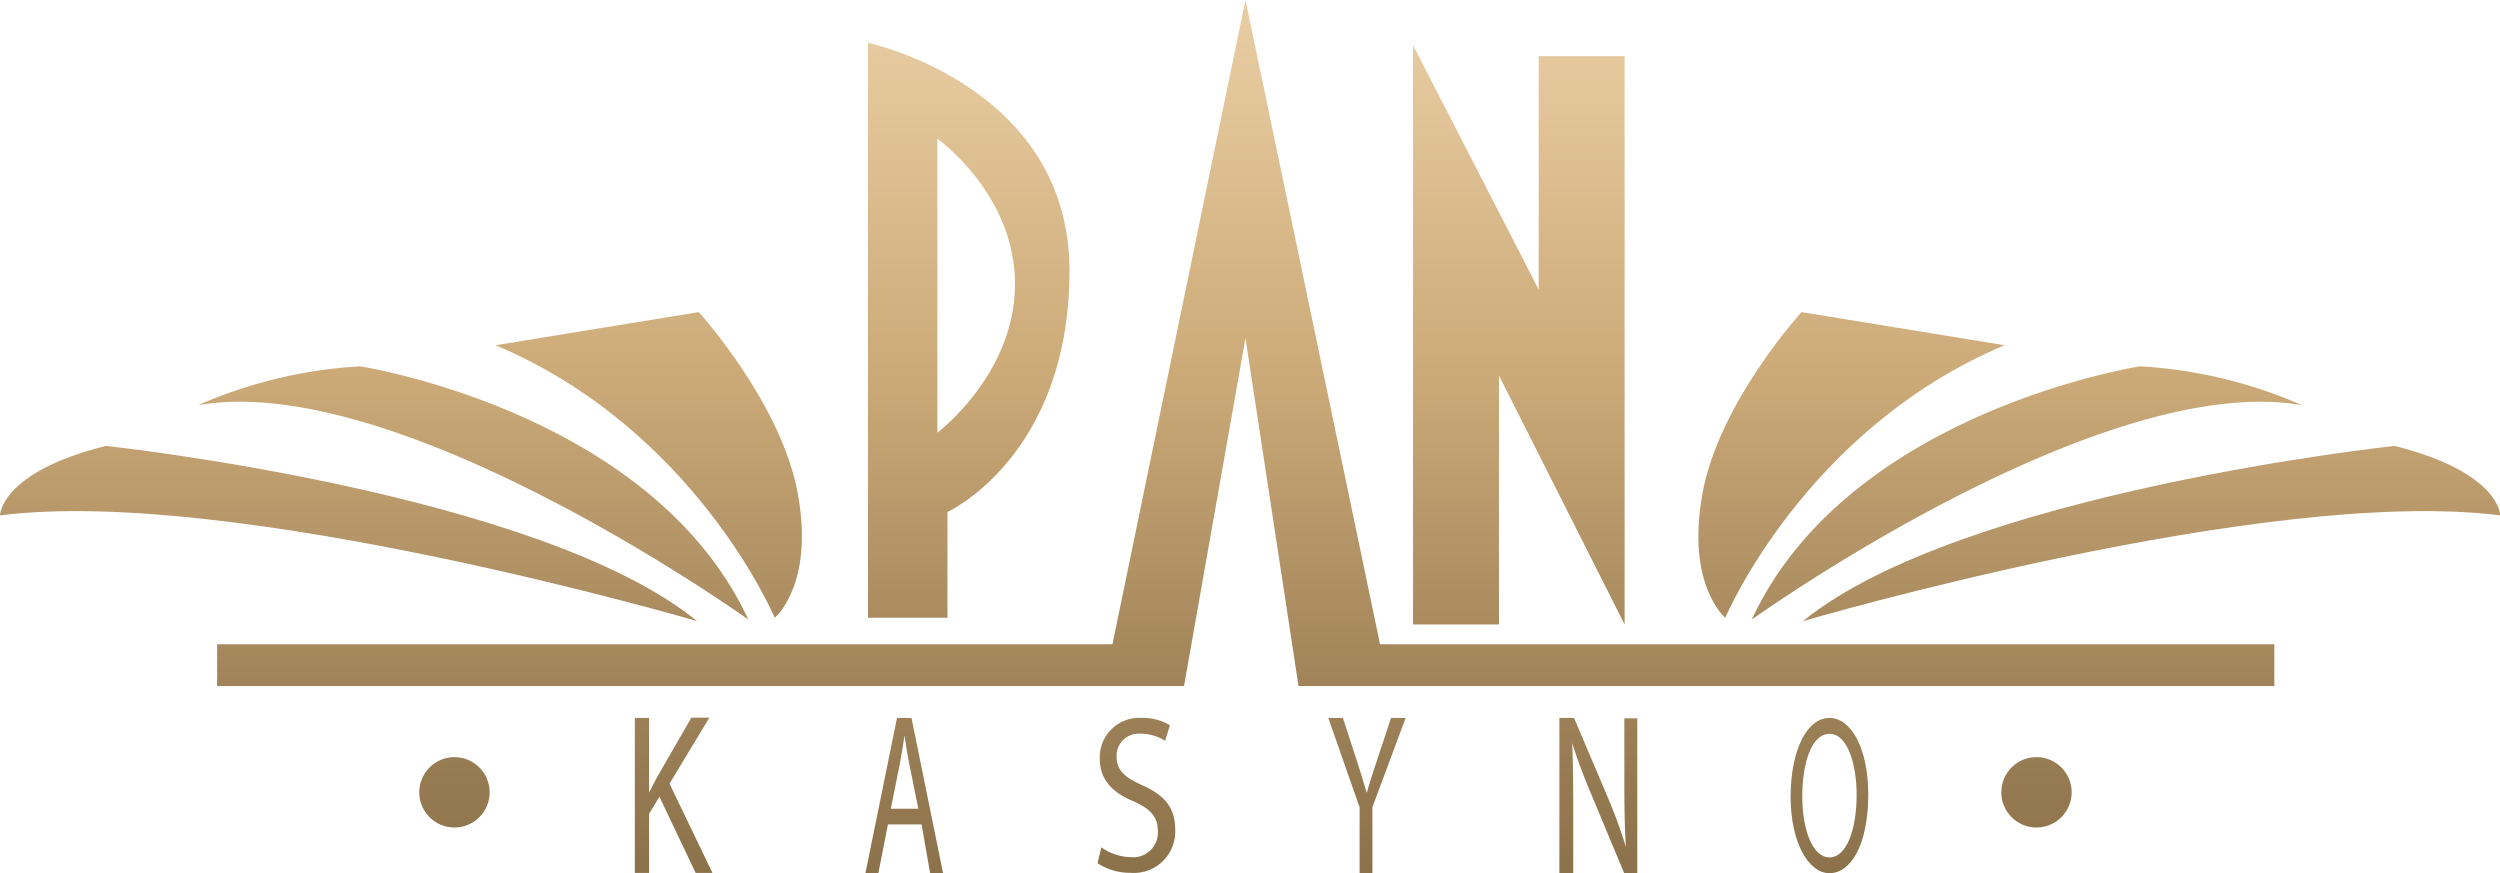<svg xmlns="http://www.w3.org/2000/svg" xmlns:xlink="http://www.w3.org/1999/xlink" viewBox="0 0 193.2 67.49"><defs><style>.a{fill:url(#a);}.b{fill:url(#b);}.c{fill:url(#c);}.d{fill:url(#d);}.e{fill:url(#e);}.f{fill:url(#f);}.g{fill:url(#g);}.h{fill:url(#h);}.i{fill:url(#i);}.j{fill:url(#j);}.k{fill:url(#k);}.l{fill:url(#l);}.m{fill:url(#m);}.n{fill:url(#n);}.o{fill:url(#o);}.p{fill:url(#p);}.q{fill:url(#q);}</style><linearGradient id="a" x1="80.64" y1="-3.66" x2="80.64" y2="75.74" gradientUnits="userSpaceOnUse"><stop offset="0" stop-color="#f5ddb6"/><stop offset="0.5" stop-color="#cdab79"/><stop offset="0.82" stop-color="#9f8258"/><stop offset="1" stop-color="#8b714a"/></linearGradient><linearGradient id="b" x1="117.38" y1="-11.41" x2="117.38" y2="68" xlink:href="#a"/><linearGradient id="c" x1="148.85" y1="-3.66" x2="148.85" y2="75.74" xlink:href="#a"/><linearGradient id="d" x1="162.39" y1="-3.66" x2="162.39" y2="75.74" xlink:href="#a"/><linearGradient id="e" x1="172.05" y1="-3.66" x2="172.05" y2="75.74" xlink:href="#a"/><linearGradient id="f" x1="55.91" y1="-3.66" x2="55.91" y2="75.74" xlink:href="#a"/><linearGradient id="g" x1="42.38" y1="-3.66" x2="42.38" y2="75.74" xlink:href="#a"/><linearGradient id="h" x1="32.72" y1="-3.66" x2="32.72" y2="75.74" xlink:href="#a"/><linearGradient id="i" x1="157.38" y1="-11.41" x2="157.38" y2="68" xlink:href="#a"/><linearGradient id="j" x1="35.12" y1="-11.41" x2="35.12" y2="68" xlink:href="#a"/><linearGradient id="k" x1="57.84" y1="-3.66" x2="57.84" y2="75.74" xlink:href="#a"/><linearGradient id="l" x1="75.7" y1="-3.66" x2="75.7" y2="75.74" xlink:href="#a"/><linearGradient id="m" x1="93.57" y1="-3.66" x2="93.57" y2="75.74" xlink:href="#a"/><linearGradient id="n" x1="111.43" y1="-3.66" x2="111.43" y2="75.74" xlink:href="#a"/><linearGradient id="o" x1="129.29" y1="-3.66" x2="129.29" y2="75.74" xlink:href="#a"/><linearGradient id="p" x1="147.16" y1="-3.66" x2="147.16" y2="75.74" xlink:href="#a"/><linearGradient id="q" x1="96.27" y1="-11.41" x2="96.27" y2="68" xlink:href="#a"/></defs><path class="a" d="M72.86,11.06V55.49H79V47.32S88.43,43,88.43,28.68,72.86,11.06,72.86,11.06Zm5.36,30.13V18.47s6,4.25,6,11.23S78.22,41.19,78.22,41.19Z" transform="translate(-5.78 -7.75)"/><polygon class="b" points="109.2 48.26 109.2 3.49 118.91 22.38 118.91 4.34 125.55 4.34 125.55 48.26 115.84 29.02 115.84 48.26 109.2 48.26"/><path class="c" d="M139.11,55.49s6.13-14.55,21.58-21.06L145,31.87s-6.39,7-7.66,14.05S139.11,55.49,139.11,55.49Z" transform="translate(-5.78 -7.75)"/><path class="d" d="M183.67,39.06a36.2,36.2,0,0,0-12.51-3s-22.56,3.49-30,19.57C141.11,55.66,168.09,36.34,183.67,39.06Z" transform="translate(-5.78 -7.75)"/><path class="e" d="M145.11,55.75S180.86,45.28,199,47.58c0,0,0-3.32-8.17-5.37C190.82,42.21,157.37,45.79,145.11,55.75Z" transform="translate(-5.78 -7.75)"/><path class="f" d="M65.65,55.49S59.53,40.94,44.08,34.43l15.7-2.56s6.38,7,7.66,14.05S65.65,55.49,65.65,55.49Z" transform="translate(-5.78 -7.75)"/><path class="g" d="M21.1,39.06a36.2,36.2,0,0,1,12.51-3s22.55,3.49,30,19.57C63.65,55.66,36.67,36.34,21.1,39.06Z" transform="translate(-5.78 -7.75)"/><path class="h" d="M59.65,55.75S23.91,45.28,5.78,47.58c0,0,0-3.32,8.17-5.37C14,42.21,47.4,45.79,59.65,55.75Z" transform="translate(-5.78 -7.75)"/><circle class="i" cx="157.38" cy="61.23" r="2.72"/><circle class="j" cx="35.12" cy="61.23" r="2.72"/><path class="k" d="M54.84,63.23h1.1V69h0c.23-.46.46-.89.67-1.28l2.6-4.51H60.6l-3.08,5.1,3.32,6.9h-1.3l-2.8-5.89-.8,1.32v4.57h-1.1Z" transform="translate(-5.78 -7.75)"/><path class="l" d="M74.4,71.46l-.74,3.77h-1l2.44-12h1.12l2.44,12h-1L77,71.46Zm2.35-1.21-.7-3.46c-.16-.78-.26-1.49-.37-2.19h0c-.11.72-.22,1.45-.36,2.18l-.7,3.47Z" transform="translate(-5.78 -7.75)"/><path class="m" d="M90.89,73.23a4.07,4.07,0,0,0,2.29.76,1.9,1.9,0,0,0,2.08-2c0-1.08-.53-1.71-1.87-2.31-1.62-.67-2.62-1.66-2.62-3.3A3.05,3.05,0,0,1,94,63.23a4,4,0,0,1,2.19.57L95.82,65a3.53,3.53,0,0,0-1.89-.55,1.71,1.71,0,0,0-1.86,1.74c0,1.09.6,1.62,2,2.25,1.67.75,2.53,1.7,2.53,3.41a3.2,3.2,0,0,1-3.48,3.35,4.53,4.53,0,0,1-2.52-.74Z" transform="translate(-5.78 -7.75)"/><path class="n" d="M110.85,75.23V70.14l-2.42-6.91h1.13l1.08,3.32c.29.9.52,1.63.76,2.47h0c.22-.78.48-1.57.78-2.47l1.1-3.32h1.13l-2.57,6.89v5.11Z" transform="translate(-5.78 -7.75)"/><path class="o" d="M126.29,75.23v-12h1.13L130,69.3a40.69,40.69,0,0,1,1.43,3.9h0c-.1-1.61-.12-3.07-.12-4.94v-5h1v12h-1l-2.54-6.09c-.56-1.33-1.09-2.7-1.49-4l0,0c.06,1.51.08,3,.08,5v5.12Z" transform="translate(-5.78 -7.75)"/><path class="p" d="M150.16,69.11c0,4-1.38,6.12-3,6.12s-3-2.38-3-5.89c0-3.69,1.29-6.11,3-6.11S150.16,65.66,150.16,69.11Zm-5.1.19c0,2.49.76,4.71,2.1,4.71s2.1-2.19,2.1-4.83c0-2.31-.68-4.72-2.09-4.72S145.06,66.75,145.06,69.3Z" transform="translate(-5.78 -7.75)"/><polygon class="q" points="106.65 49.79 96.25 0 85.97 49.79 16.78 49.79 16.78 53.02 91.5 53.02 96.25 26.13 100.35 53.02 175.76 53.02 175.76 49.79 106.65 49.79"/></svg>